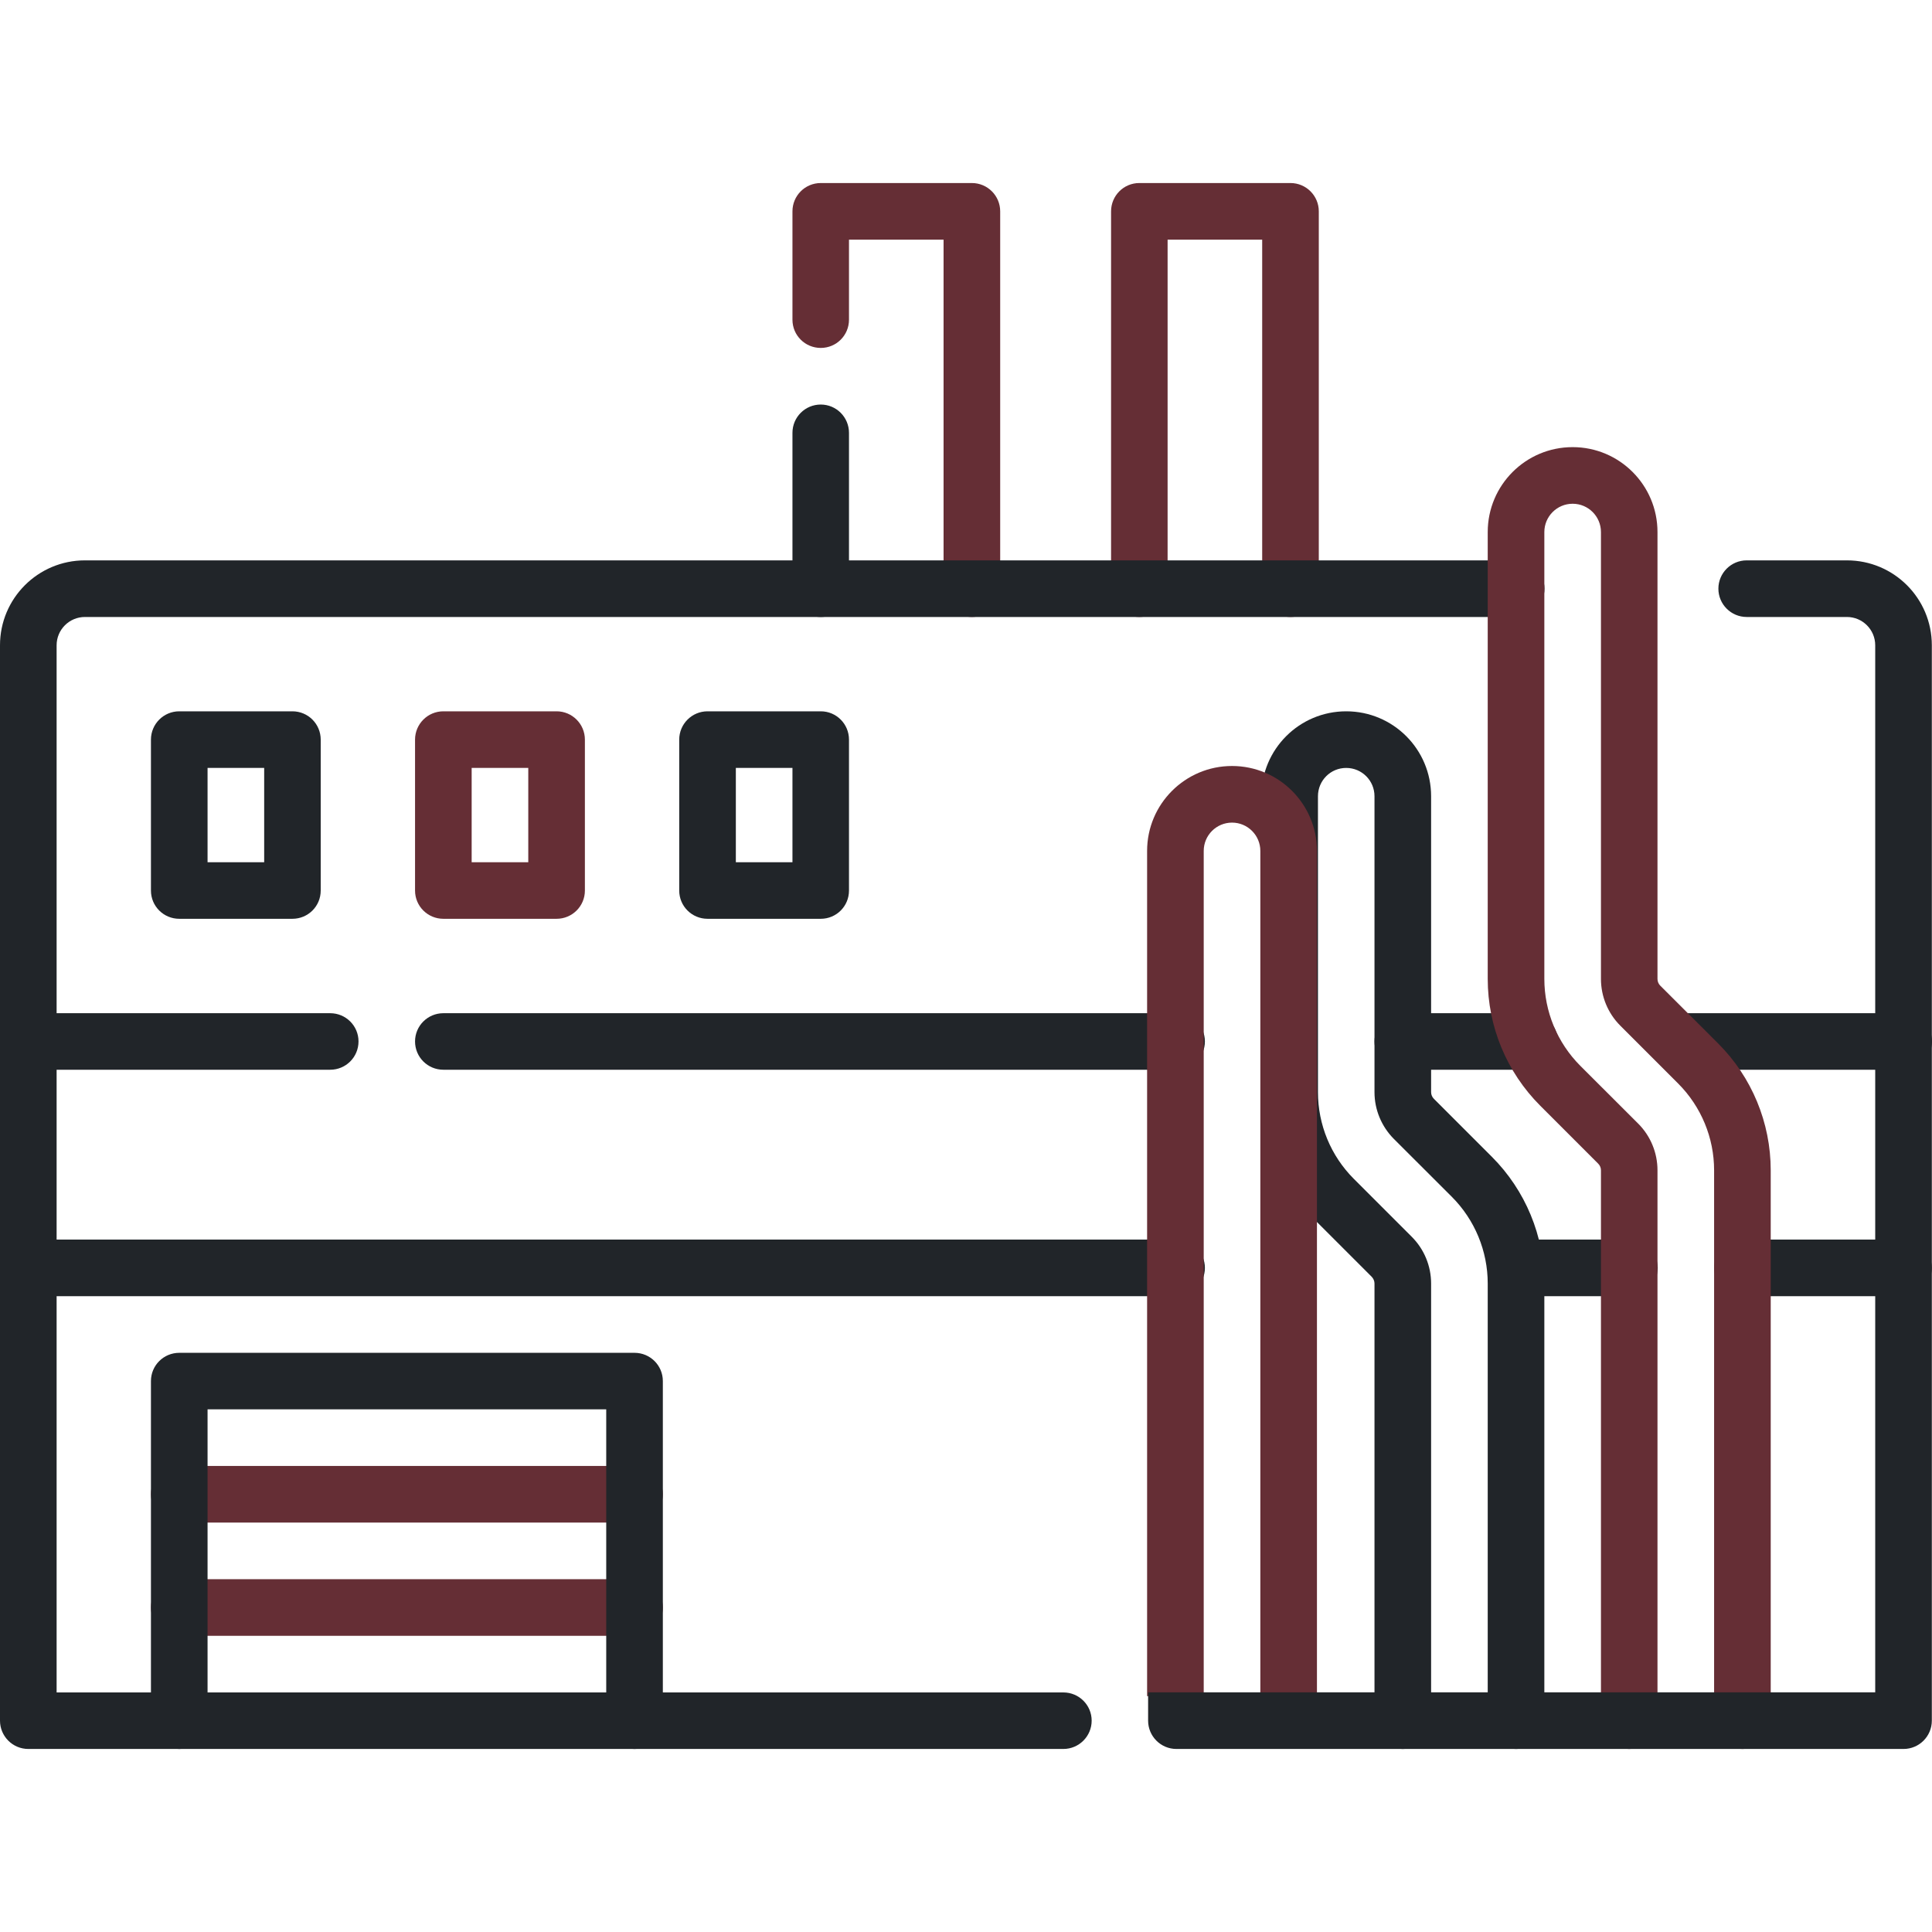<svg width="23" height="23" viewBox="0 0 23 23" fill="none" xmlns="http://www.w3.org/2000/svg">
<path fill-rule="evenodd" clip-rule="evenodd" d="M4.941 12.398C4.941 12.212 5.092 12.062 5.278 12.062H14.007C14.193 12.062 14.344 12.212 14.344 12.398C14.344 12.585 14.193 12.735 14.007 12.735H5.278C5.092 12.735 4.941 12.585 4.941 12.398Z" fill="#212529"/>
<path fill-rule="evenodd" clip-rule="evenodd" d="M0 15.094C0 14.908 0.151 14.757 0.337 14.757H14.007C14.193 14.757 14.344 14.908 14.344 15.094C14.344 15.28 14.193 15.431 14.007 15.431H0.337C0.151 15.431 0 15.28 0 15.094Z" fill="#212529"/>
<path fill-rule="evenodd" clip-rule="evenodd" d="M1.797 8.805C1.797 8.619 1.948 8.468 2.134 8.468H3.481C3.668 8.468 3.818 8.619 3.818 8.805V10.602C3.818 10.788 3.668 10.938 3.481 10.938H2.134C1.948 10.938 1.797 10.788 1.797 10.602V8.805ZM2.471 9.142V10.265H3.145V9.142H2.471Z" fill="#212529"/>
<path fill-rule="evenodd" clip-rule="evenodd" d="M4.941 8.805C4.941 8.619 5.092 8.468 5.278 8.468H6.626C6.812 8.468 6.963 8.619 6.963 8.805V10.602C6.963 10.788 6.812 10.938 6.626 10.938H5.278C5.092 10.938 4.941 10.788 4.941 10.602V8.805ZM5.615 9.142V10.265H6.289V9.142H5.615Z" fill="#652E35"/>
<path fill-rule="evenodd" clip-rule="evenodd" d="M8.086 8.805C8.086 8.619 8.237 8.468 8.423 8.468H9.771C9.957 8.468 10.107 8.619 10.107 8.805V10.602C10.107 10.788 9.957 10.938 9.771 10.938H8.423C8.237 10.938 8.086 10.788 8.086 10.602V8.805ZM8.76 9.142V10.265H9.434V9.142H8.76Z" fill="#212529"/>
<path fill-rule="evenodd" clip-rule="evenodd" d="M1.797 17.789C1.797 17.603 1.948 17.452 2.134 17.452H7.554C7.74 17.452 7.891 17.603 7.891 17.789C7.891 17.975 7.74 18.126 7.554 18.126H2.134C1.948 18.126 1.797 17.975 1.797 17.789Z" fill="#652E35"/>
<path fill-rule="evenodd" clip-rule="evenodd" d="M1.797 19.137C1.797 18.951 1.948 18.8 2.134 18.8H7.554C7.74 18.8 7.891 18.951 7.891 19.137C7.891 19.323 7.74 19.474 7.554 19.474H2.134C1.948 19.474 1.797 19.323 1.797 19.137Z" fill="#652E35"/>
<path fill-rule="evenodd" clip-rule="evenodd" d="M0 12.398C0 12.212 0.151 12.062 0.337 12.062H3.931C4.117 12.062 4.268 12.212 4.268 12.398C4.268 12.585 4.117 12.735 3.931 12.735H0.337C0.151 12.735 0 12.585 0 12.398Z" fill="#212529"/>
<path fill-rule="evenodd" clip-rule="evenodd" d="M16.363 12.398C16.363 12.212 16.514 12.062 16.7 12.062H18.209C18.395 12.062 18.546 12.212 18.546 12.398C18.546 12.585 18.395 12.735 18.209 12.735H16.7C16.514 12.735 16.363 12.585 16.363 12.398Z" fill="#212529"/>
<path fill-rule="evenodd" clip-rule="evenodd" d="M19.734 12.398C19.734 12.212 19.885 12.062 20.071 12.062H22.663C22.849 12.062 23 12.212 23 12.398C23 12.585 22.849 12.735 22.663 12.735H20.071C19.885 12.735 19.734 12.585 19.734 12.398Z" fill="#212529"/>
<path fill-rule="evenodd" clip-rule="evenodd" d="M17.797 15.094C17.797 14.908 17.948 14.757 18.134 14.757H19.398C19.584 14.757 19.735 14.908 19.735 15.094C19.735 15.28 19.584 15.431 19.398 15.431H18.134C17.948 15.431 17.797 15.28 17.797 15.094Z" fill="#212529"/>
<path fill-rule="evenodd" clip-rule="evenodd" d="M20.406 15.094C20.406 14.908 20.557 14.757 20.743 14.757H22.661C22.847 14.757 22.998 14.908 22.998 15.094C22.998 15.28 22.847 15.431 22.661 15.431H20.743C20.557 15.431 20.406 15.28 20.406 15.094Z" fill="#212529"/>
<path fill-rule="evenodd" clip-rule="evenodd" d="M9.771 4.816C9.957 4.816 10.107 4.967 10.107 5.153V7.008C10.107 7.194 9.957 7.345 9.771 7.345C9.584 7.345 9.434 7.194 9.434 7.008V5.153C9.434 4.967 9.584 4.816 9.771 4.816Z" fill="#212529"/>
<path fill-rule="evenodd" clip-rule="evenodd" d="M9.434 2.516C9.434 2.33 9.584 2.179 9.771 2.179H11.57C11.756 2.179 11.907 2.33 11.907 2.516V7.008C11.907 7.194 11.756 7.345 11.57 7.345C11.384 7.345 11.233 7.194 11.233 7.008V2.853H10.107V3.806C10.107 3.992 9.957 4.142 9.771 4.142C9.584 4.142 9.434 3.992 9.434 3.806V2.516Z" fill="#652E35"/>
<path fill-rule="evenodd" clip-rule="evenodd" d="M13.227 2.516C13.227 2.33 13.377 2.179 13.563 2.179H15.363C15.549 2.179 15.7 2.33 15.7 2.516V7.008C15.7 7.194 15.549 7.345 15.363 7.345C15.177 7.345 15.026 7.194 15.026 7.008V2.853H13.9V7.008C13.9 7.194 13.749 7.345 13.563 7.345C13.377 7.345 13.227 7.194 13.227 7.008V2.516Z" fill="#652E35"/>
<path fill-rule="evenodd" clip-rule="evenodd" d="M0 7.682C0 7.123 0.453 6.671 1.011 6.671L18.05 6.671C18.236 6.671 18.387 6.822 18.387 7.008C18.387 7.194 18.236 7.345 18.05 7.345L1.011 7.345C1.011 7.345 1.011 7.345 1.011 7.345C0.825 7.345 0.674 7.496 0.674 7.682V20.148H12.659C12.845 20.148 12.996 20.298 12.996 20.484C12.996 20.67 12.845 20.821 12.659 20.821H0.337C0.151 20.821 0 20.67 0 20.484V7.682Z" fill="#212529"/>
<path fill-rule="evenodd" clip-rule="evenodd" d="M17.711 6.334C17.711 5.776 18.163 5.323 18.722 5.323C19.28 5.323 19.732 5.776 19.732 6.334V11.654C19.732 11.684 19.744 11.713 19.765 11.734L20.455 12.423C20.455 12.423 20.455 12.423 20.455 12.423C20.855 12.823 21.08 13.366 21.08 13.932V20.484C21.08 20.67 20.929 20.821 20.743 20.821C20.557 20.821 20.406 20.67 20.406 20.484V13.932C20.406 13.545 20.252 13.174 19.979 12.9L19.979 12.9L19.289 12.21C19.142 12.063 19.059 11.863 19.059 11.654V6.334C19.059 6.148 18.908 5.997 18.722 5.997C18.536 5.997 18.385 6.148 18.385 6.334V11.654C18.385 12.041 18.539 12.413 18.812 12.687L18.812 12.687L19.502 13.376C19.65 13.524 19.732 13.724 19.732 13.932V20.484C19.732 20.67 19.582 20.821 19.395 20.821C19.209 20.821 19.059 20.67 19.059 20.484V13.932C19.059 13.902 19.047 13.874 19.026 13.853L18.336 13.163C18.336 13.163 18.336 13.163 18.336 13.163C17.936 12.763 17.711 12.22 17.711 11.654V6.334Z" fill="#652E35"/>
<path fill-rule="evenodd" clip-rule="evenodd" d="M1.797 16.441C1.797 16.255 1.948 16.105 2.134 16.105H7.554C7.74 16.105 7.891 16.255 7.891 16.441V20.484C7.891 20.67 7.74 20.821 7.554 20.821C7.368 20.821 7.217 20.67 7.217 20.484V16.778H2.471V20.484C2.471 20.67 2.32 20.821 2.134 20.821C1.948 20.821 1.797 20.67 1.797 20.484V16.441Z" fill="#212529"/>
<path fill-rule="evenodd" clip-rule="evenodd" d="M16.026 9.142C15.84 9.142 15.69 9.292 15.69 9.479V13.002C15.69 13.389 15.843 13.76 16.117 14.034L16.807 14.724C16.954 14.871 17.037 15.071 17.037 15.28V20.484C17.037 20.67 16.886 20.821 16.7 20.821C16.514 20.821 16.363 20.67 16.363 20.484V15.28C16.363 15.25 16.351 15.222 16.33 15.2L15.641 14.511C15.241 14.111 15.016 13.568 15.016 13.002V9.479C15.016 8.92 15.468 8.468 16.026 8.468C16.585 8.468 17.037 8.92 17.037 9.479V13.002C17.037 13.031 17.049 13.06 17.07 13.081L17.76 13.771C18.16 14.171 18.385 14.714 18.385 15.28V20.484C18.385 20.67 18.234 20.821 18.048 20.821C17.862 20.821 17.711 20.67 17.711 20.484V15.28C17.711 14.893 17.557 14.521 17.283 14.247L16.593 13.558C16.446 13.41 16.363 13.21 16.363 13.002V9.479C16.363 9.292 16.212 9.142 16.026 9.142Z" fill="#212529"/>
<path d="M13.656 20.192H14.33V10.13C14.33 9.944 14.481 9.793 14.667 9.793C14.853 9.793 15.004 9.944 15.004 10.13V20.192H15.678V10.13C15.678 9.572 15.225 9.119 14.667 9.119C14.109 9.119 13.656 9.572 13.656 10.13V20.192Z" fill="#652E35"/>
<path d="M20.794 6.671C20.608 6.671 20.457 6.822 20.457 7.008C20.457 7.194 20.608 7.345 20.794 7.345H21.987C22.173 7.345 22.324 7.496 22.324 7.682V20.147H15.69H15.016H14.342H13.668V20.484C13.668 20.67 13.819 20.821 14.005 20.821H22.661C22.847 20.821 22.998 20.67 22.998 20.484V7.682C22.998 7.123 22.546 6.671 21.987 6.671H20.794Z" fill="#212529"/>
</svg>
